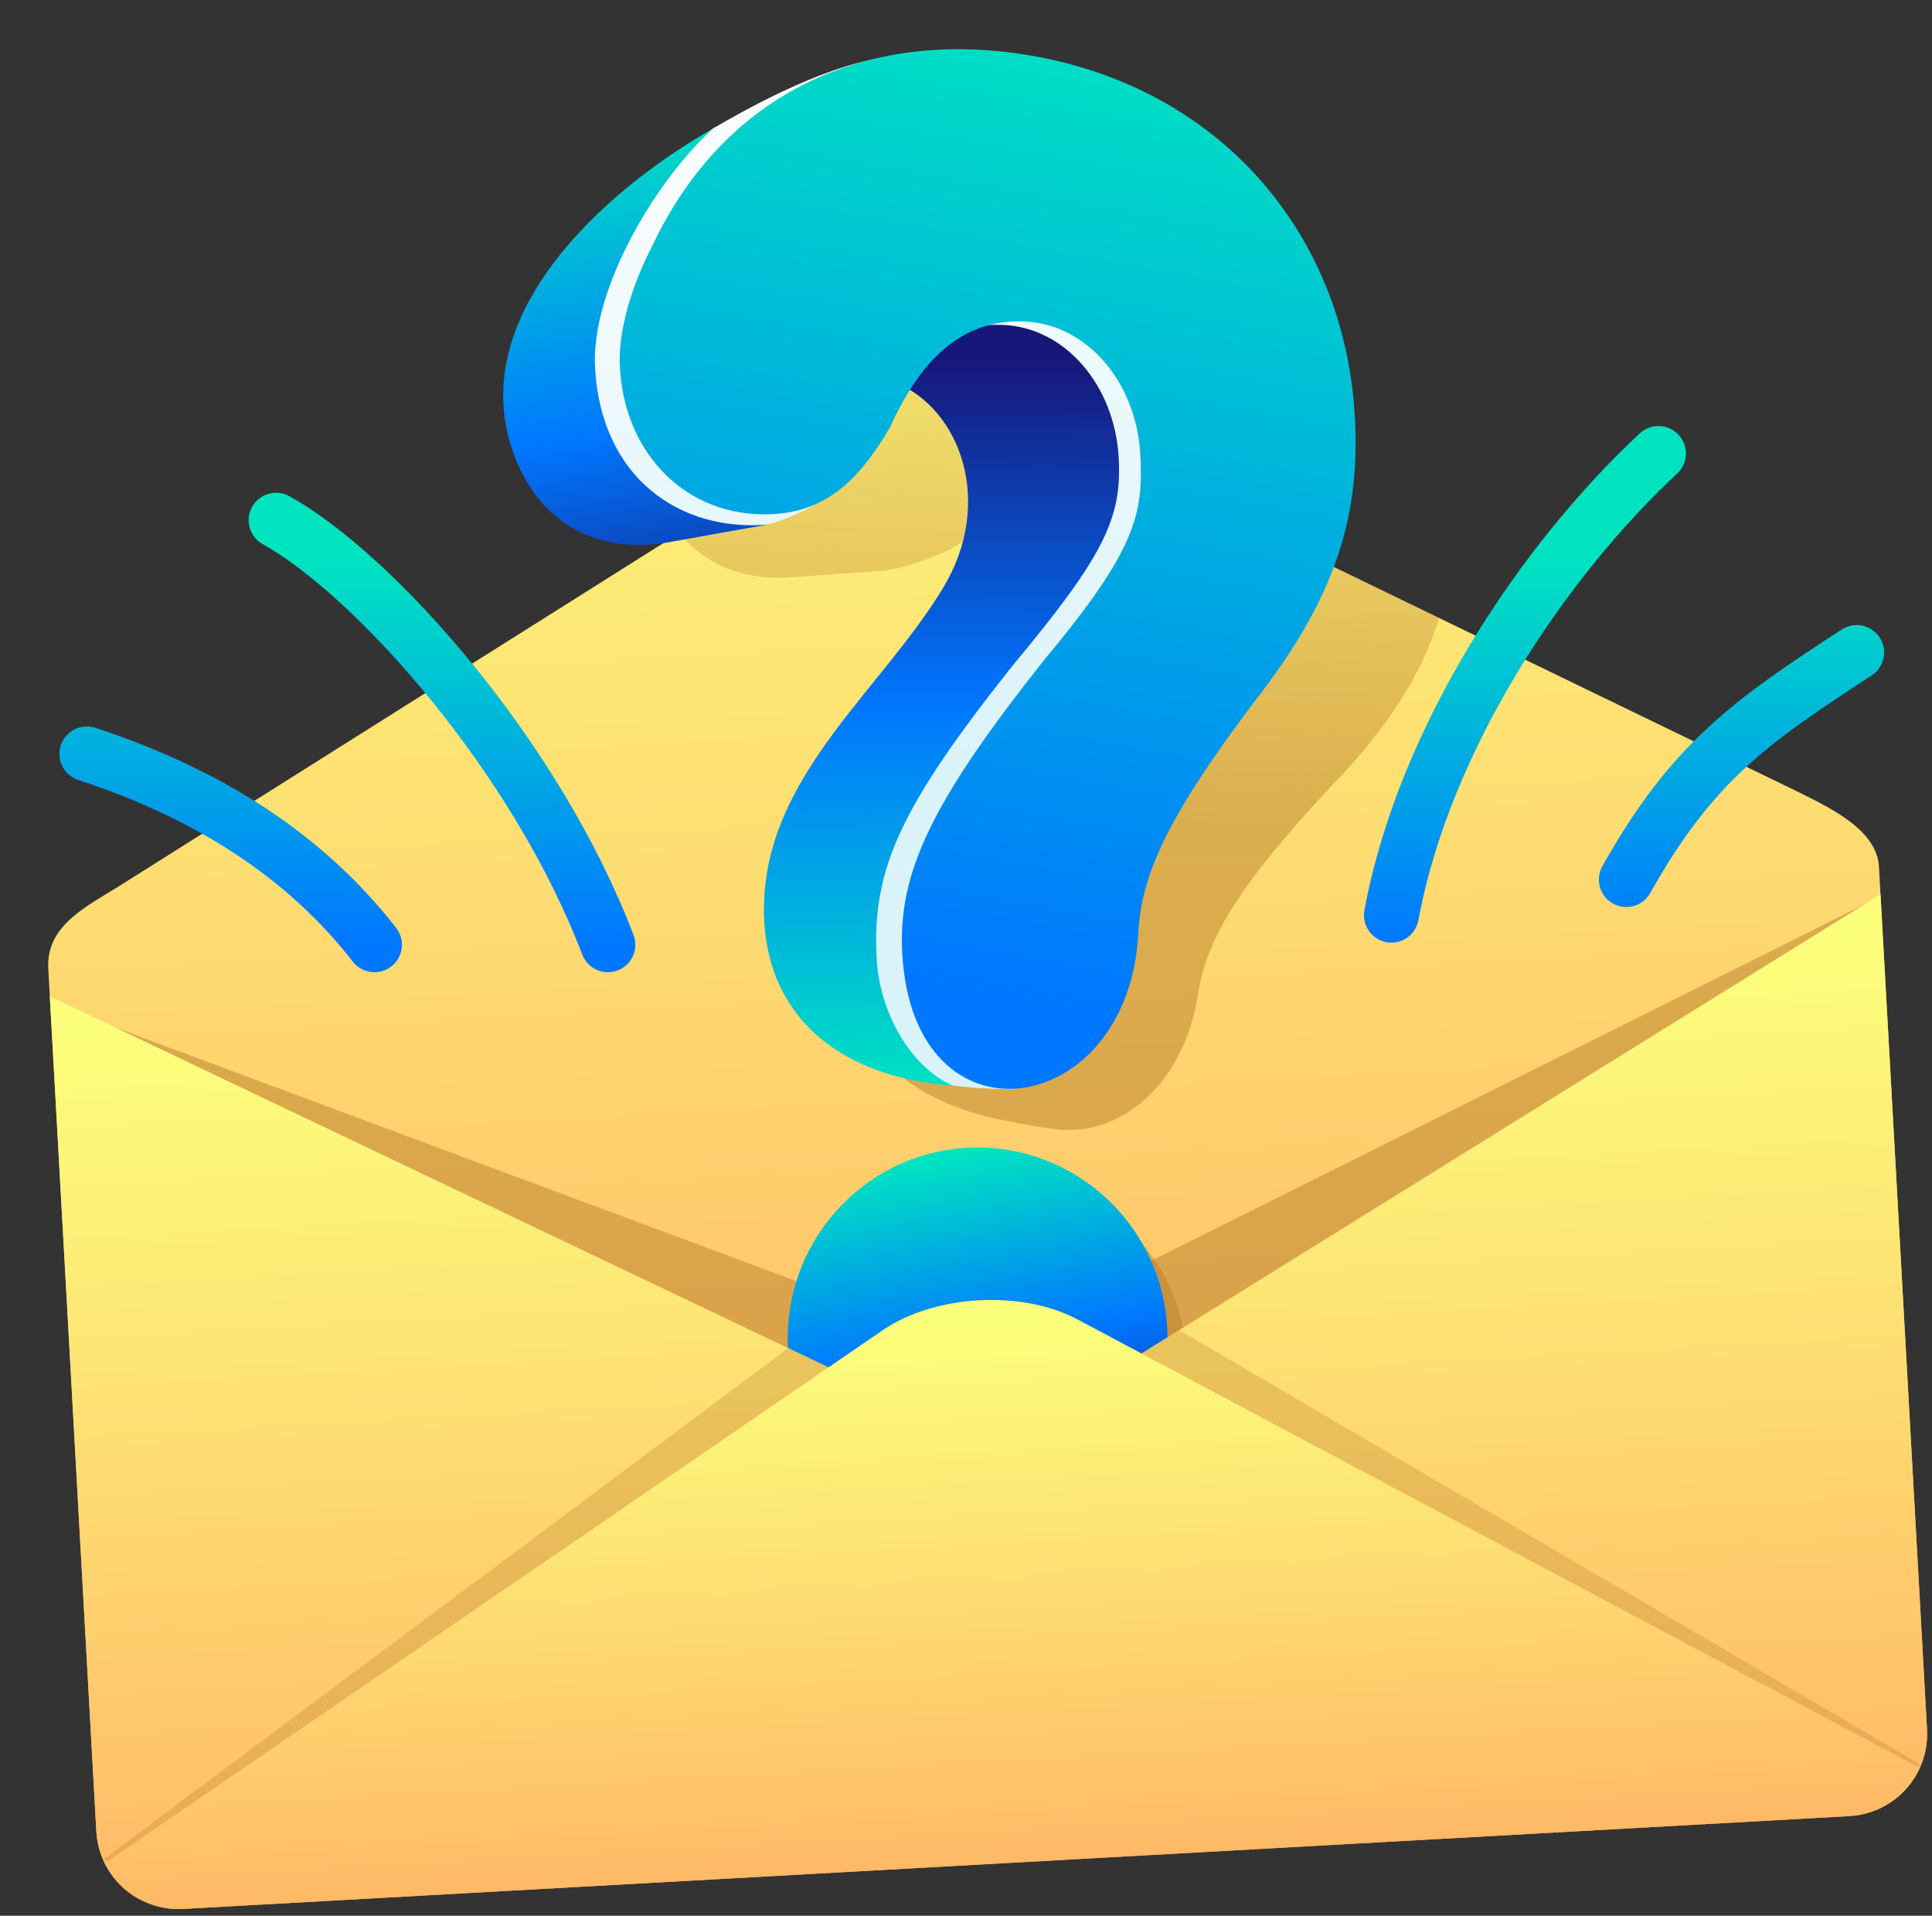 <svg width="352" height="349" viewBox="0 0 352 349" fill="none" xmlns="http://www.w3.org/2000/svg">
<rect x="0" y="0" width="352" height="349" fill="#333333" stroke="none"/>
<path d="M8.796 176.457C8.335 168.186 16.547 164.798 22.938 160.646L170.038 67.947L326.523 143.733C332.891 146.895 341.948 150.936 342.335 157.876L351.09 315.031C351.551 323.302 345.219 330.381 336.947 330.842L33.362 347.755C25.09 348.216 18.012 341.884 17.551 333.612L8.796 176.457Z" fill="url(#paint0_linear_414_743)"/>
<path fill-rule="evenodd" clip-rule="evenodd" d="M11.085 217.565L9.147 182.767L152.992 236.33L160.218 231.38C169.681 224.896 185.562 224.011 195.687 229.404L202.761 233.171L342.635 163.266L349.194 280.997L299.408 284.641L350.925 312.077L351.09 315.031C351.176 316.575 351.025 318.078 350.669 319.504C349.356 324.76 345.256 328.972 339.949 330.369C338.985 330.623 337.981 330.784 336.947 330.842L33.362 347.755C33.362 347.755 33.362 347.755 33.362 347.755C31.294 347.87 29.3 347.56 27.466 346.902C21.965 344.928 17.896 339.816 17.551 333.612L17.31 329.286L94.153 276.641L22.515 257.38L11.085 217.565Z" fill="#B77F2B" fill-opacity="0.5"/>
<path fill-rule="evenodd" clip-rule="evenodd" d="M242.419 143.36C226.675 160.285 219.919 170.333 218.264 181.085C215.665 197.975 203.976 206.515 193.708 205.79C193.726 205.825 193.744 205.86 193.762 205.895C188.129 205.163 186.494 204.81 184.459 204.37L184.459 204.37C184.108 204.294 183.745 204.216 183.347 204.132L183.429 204.18C161.426 200.15 151.248 186.076 154.343 167.859C156.813 153.325 167.125 142.978 177.32 132.749L177.32 132.749C182.108 127.945 186.87 123.167 190.782 117.993C200.404 105.265 197.563 89.997 188.615 83.209C187.21 84.995 185.84 87.03 184.5 89.319C179.955 95.511 175.617 99.421 170.544 101.163C167.692 102.373 163.813 103.72 161.519 103.85C161.378 103.859 161.198 103.872 160.983 103.891C161.192 103.899 161.402 103.905 161.613 103.909L157.787 104.186C156.297 104.318 154.505 104.462 152.594 104.561L143.691 105.204C135.508 105.669 128.448 102.907 123.794 97.089L170.038 67.947L262.212 112.587C259.13 122.565 253.169 132.261 242.419 143.36ZM216.101 249.873C215.212 268.16 199.744 282.267 181.554 281.382C163.363 280.497 149.338 264.955 150.228 246.668C151.118 228.381 166.585 214.274 184.776 215.159C202.966 216.044 216.991 231.586 216.101 249.873Z" fill="url(#paint1_linear_414_743)" fill-opacity="0.5"/>
<path d="M129.829 23.446L129.668 23.539C126.37 26.061 118.738 32.347 113.218 37.229C106.318 43.333 104.118 54.893 100.414 67.316C96.711 79.74 108.375 94.185 114.227 97.108C120.078 100.032 136.999 95.963 139.765 95.513C142.531 95.064 147.356 92.662 150.182 90.983C152.43 89.647 159.356 65.054 166.833 62.127C174.309 59.2 181.748 63.511 189.728 74.883C197.707 86.254 184.211 110.343 161.106 138.659C142.622 161.312 156.19 193.095 173.462 197.751C176.36 198.049 177.54 198.281 184.545 198.456C175.718 185.064 189.971 163.637 189.815 160.839C189.659 158.041 223.537 109.481 224.342 108.107C224.986 107.008 210.958 63.017 203.863 41.158C192.884 30.447 173.59 8.637 161.06 10.476C149.201 12.217 134.881 20.517 129.829 23.446Z" fill="url(#paint2_linear_414_743)"/>
<path fill-rule="evenodd" clip-rule="evenodd" d="M129.94 23.417C110.306 34.494 83.738 57.996 93.934 83.579C98.767 95.704 109.206 100.838 121.313 98.872L139.869 95.564C123.87 96.913 109.531 87.071 108.413 67.004C107.61 52.598 119.637 32.648 129.94 23.417Z" fill="url(#paint3_linear_414_743)"/>
<path fill-rule="evenodd" clip-rule="evenodd" d="M163.145 69.694C174.99 74.505 181.211 91.546 171.838 107.073C160.837 125.299 140.721 140.394 139.266 163.076C138.026 182.42 150.181 195.992 173.576 197.795C165.221 193.975 160.222 183.623 159.729 174.774C158.811 158.291 164.051 147.042 184.363 121.41C201.246 101.178 204.431 94.338 203.821 83.392C203.081 70.092 193.972 59.605 182.661 59.186C174.835 58.895 168.447 62.241 163.145 69.694Z" fill="url(#paint4_linear_414_743)"/>
<path d="M207.398 169.896C207.951 158.498 213.902 147.278 228.48 127.901C243.899 108.245 247.813 93.307 246.843 75.891C244.961 42.119 221.593 14.96 185.566 9.765C158.441 5.853 132.489 16.05 118.862 44.742C115.092 52.05 112.569 60.283 112.938 66.917C113.835 83.019 125.317 94.181 140.209 93.681C149.818 93.355 156.023 88.333 162.154 77.843C168.32 64.234 176.18 58.175 186.595 58.562C197.905 58.988 207.014 69.476 207.755 82.768C208.365 93.721 206.927 100.251 190.044 120.476C169.732 146.116 163.57 159.01 164.389 173.713C166.416 210.096 205.746 203.985 207.398 169.896Z" fill="url(#paint5_linear_414_743)"/>
<ellipse cx="178.115" cy="243.823" rx="34.591" ry="34.775" transform="rotate(-3.189 178.115 243.823)" fill="url(#paint6_linear_414_743)"/>
<path fill-rule="evenodd" clip-rule="evenodd" d="M25.303 345.926C20.925 343.515 17.849 338.971 17.55 333.612L9.076 181.501L164.563 255.569L25.303 345.926Z" fill="url(#paint7_linear_414_743)"/>
<path fill-rule="evenodd" clip-rule="evenodd" d="M344.752 328.13C348.836 325.247 351.388 320.389 351.089 315.031L342.615 162.919L196.318 253.8L344.752 328.13Z" fill="url(#paint8_linear_414_743)"/>
<path fill-rule="evenodd" clip-rule="evenodd" d="M143.614 245.59L19.035 338.584C20.447 341.672 22.711 344.201 25.469 345.819L164.563 255.569L143.614 245.59ZM214.826 242.303L349.725 321.329C348.603 324.043 346.815 326.367 344.576 328.041L196.318 253.8L214.826 242.303Z" fill="#B77F2B" fill-opacity="0.3"/>
<path fill-rule="evenodd" clip-rule="evenodd" d="M349.767 322.082C347.527 326.99 342.707 330.521 336.947 330.842L33.361 347.755C27.182 348.099 21.668 344.652 19.082 339.437L160.827 242.326C170.291 235.843 186.171 234.958 196.297 240.35L349.767 322.082Z" fill="url(#paint9_linear_414_743)"/>
<path d="M15.824 137.343C37.822 144.533 55.567 155.831 68.228 172.11M50.306 94.771C67.85 104.47 97.488 137.343 110.752 172.11M253.508 166.724C259.537 134.126 281.52 101.784 302.162 82.611M296.305 160.239C308.272 138.912 318.866 131.495 338.277 118.866" stroke="url(#paint10_linear_414_743)" stroke-width="10" stroke-linecap="round"/>
<defs>
<linearGradient id="paint0_linear_414_743" x1="197.739" y1="17.636" x2="213.212" y2="295.376" gradientUnits="userSpaceOnUse">
<stop offset="0" stop-color="#FCFF7C"/>
<stop offset="1" stop-color="#FFB967"/>
</linearGradient>
<linearGradient id="paint1_linear_414_743" x1="201.998" y1="149.782" x2="207.002" y2="30.409" gradientUnits="userSpaceOnUse">
<stop stop-color="#B77F2B"/>
<stop offset="1" stop-color="#B77F2B" stop-opacity="0"/>
</linearGradient>
<linearGradient id="paint2_linear_414_743" x1="157.588" y1="10.629" x2="168.103" y2="199.372" gradientUnits="userSpaceOnUse">
<stop stop-color="#FEFEFE"/>
<stop offset="0.696" stop-color="#D9F3F9"/>
</linearGradient>
<linearGradient id="paint3_linear_414_743" x1="120.525" y1="20.385" x2="137.093" y2="120.925" gradientUnits="userSpaceOnUse">
<stop stop-color="#00E3C1"/>
<stop offset="0.554" stop-color="#0077FF"/>
<stop offset="1" stop-color="#17177A"/>
</linearGradient>
<linearGradient id="paint4_linear_414_743" x1="180.179" y1="198.862" x2="179.108" y2="65.292" gradientUnits="userSpaceOnUse">
<stop stop-color="#00E3C1"/>
<stop offset="0.526" stop-color="#0077FF"/>
<stop offset="1" stop-color="#17177A"/>
</linearGradient>
<linearGradient id="paint5_linear_414_743" x1="183.467" y1="207.479" x2="220.52" y2="6.458" gradientUnits="userSpaceOnUse">
<stop offset="0" stop-color="#0077FF"/>
<stop offset="0.125" stop-color="#0077FF"/>
<stop offset="1" stop-color="#00E3C1"/>
</linearGradient>
<linearGradient id="paint6_linear_414_743" x1="165.726" y1="211.241" x2="174.342" y2="280.475" gradientUnits="userSpaceOnUse">
<stop stop-color="#00E3C1"/>
<stop offset="0.505" stop-color="#0077FF"/>
<stop offset="1" stop-color="#17177A"/>
</linearGradient>
<linearGradient id="paint7_linear_414_743" x1="98.66" y1="183.367" x2="107.461" y2="341.349" gradientUnits="userSpaceOnUse">
<stop offset="0" stop-color="#FCFF7C"/>
<stop offset="1" stop-color="#FFB967"/>
</linearGradient>
<linearGradient id="paint8_linear_414_743" x1="253.793" y1="174.725" x2="262.594" y2="332.707" gradientUnits="userSpaceOnUse">
<stop offset="0" stop-color="#FCFF7C"/>
<stop offset="1" stop-color="#FFB967"/>
</linearGradient>
<linearGradient id="paint9_linear_414_743" x1="209.573" y1="239.407" x2="215.045" y2="337.633" gradientUnits="userSpaceOnUse">
<stop offset="0" stop-color="#FCFF7C"/>
<stop offset="1" stop-color="#FFB967"/>
</linearGradient>
<linearGradient id="paint10_linear_414_743" x1="177.051" y1="82.611" x2="177.051" y2="172.11" gradientUnits="userSpaceOnUse">
<stop offset="0.22" stop-color="#00E3C1"/>
<stop offset="1" stop-color="#0077FF"/>
</linearGradient>
</defs>
</svg>
